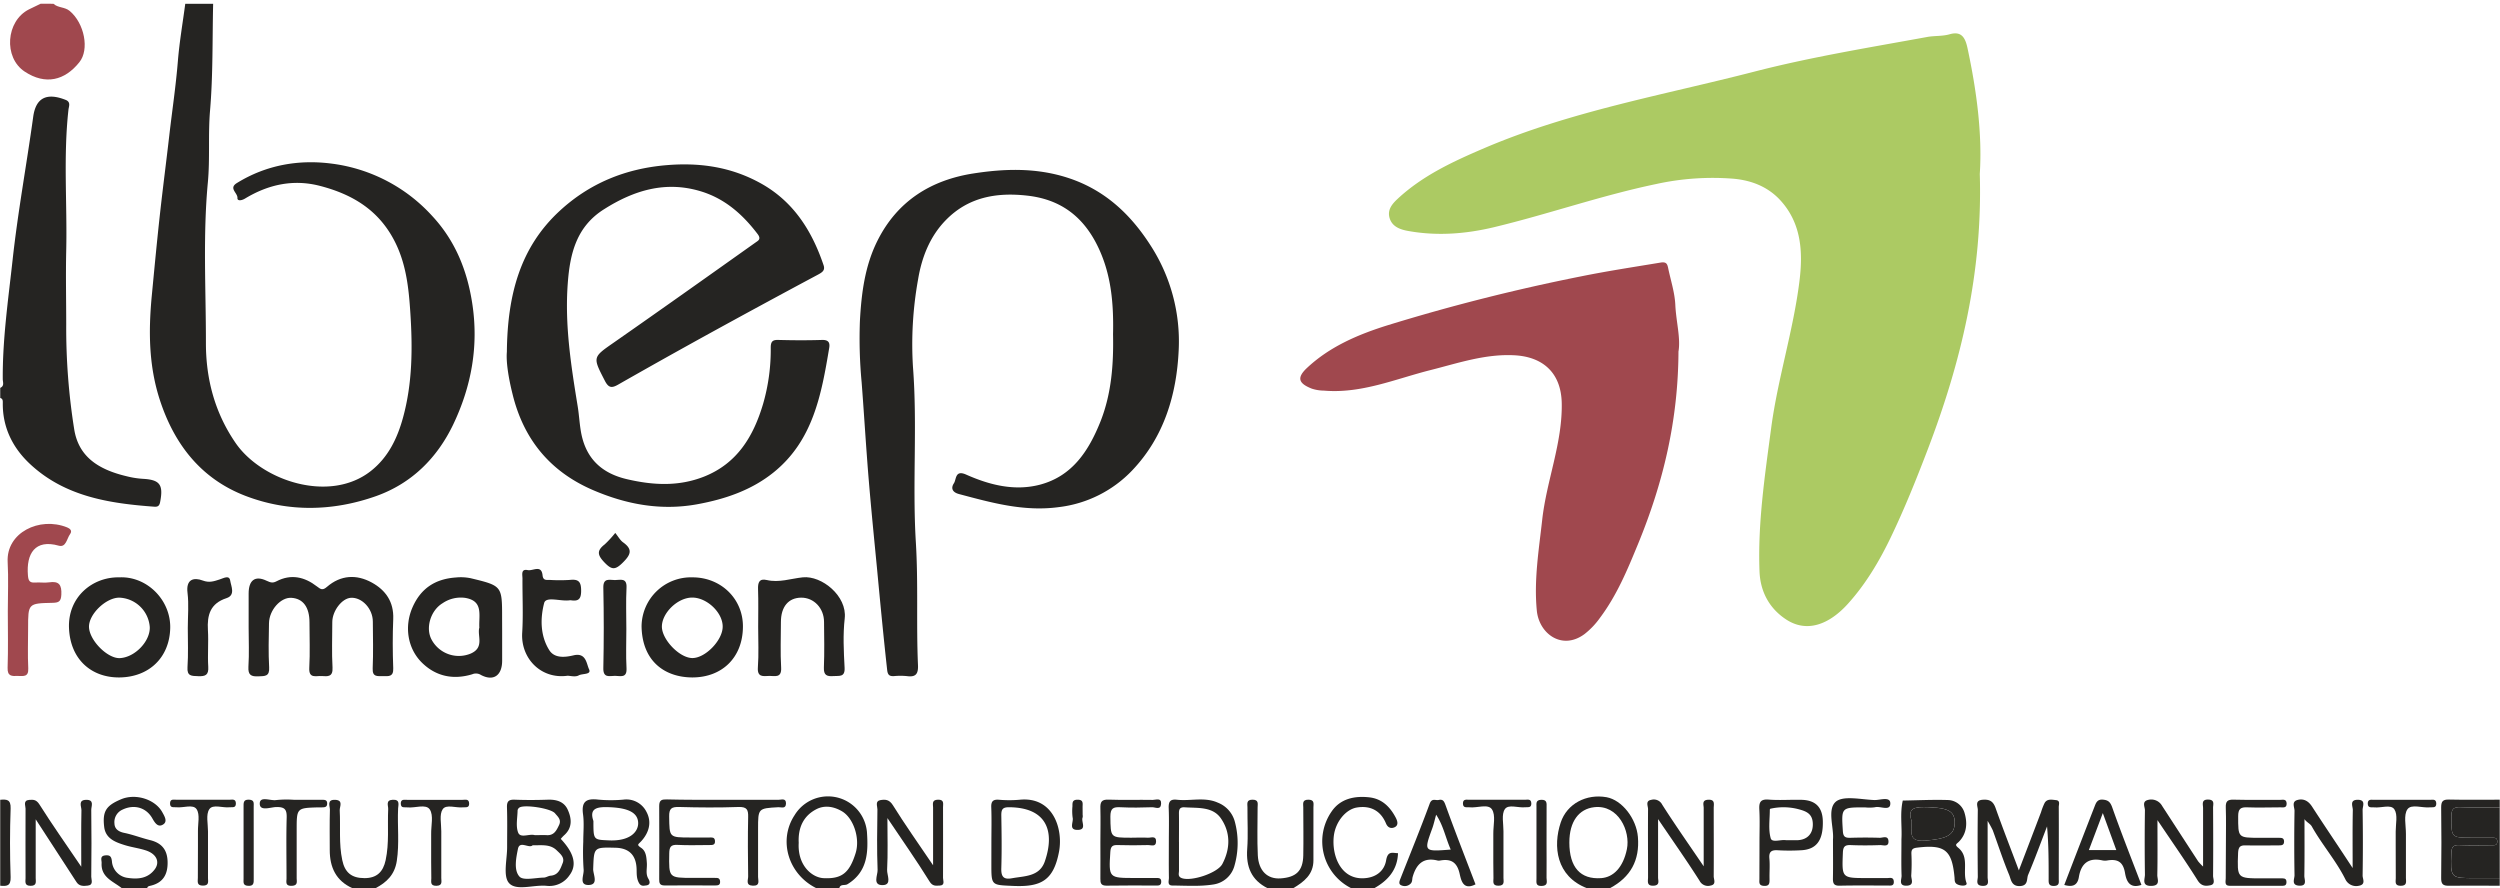 <svg id="Calque_1" data-name="Calque 1" xmlns="http://www.w3.org/2000/svg" viewBox="0 0 985.36 350.1"><defs><style>.cls-1{fill:#252422;}.cls-2{fill:#a0484e;}.cls-3{fill:#252422;}.cls-4{fill:#acca63;}.cls-5{fill:none;}</style></defs><title>logo ibep</title><path class="cls-1" d="M84.76.93C84.43,15,84.73,29,83.54,43c-.8,9.43,0,18.83-.85,28.17-2,21.16-.76,42.34-.78,63.5,0,14.08,3.46,27.38,11.71,39.38,10.23,14.85,36.93,23.82,53.21,11.1,6.95-5.43,10.56-13,12.81-21.27,3.68-13.48,3.75-27.35,2.85-41.08-.64-9.9-1.65-19.88-6.63-29.11-6.4-11.89-16.69-17.8-29.05-21-10.49-2.71-20.34-.53-29.47,5-1.47.88-3.11,1-3-.24.09-2-3.57-3.8-.22-5.87,11.65-7.19,24.57-9.39,37.75-7.6a64.5,64.5,0,0,1,39.32,20.68c8.94,9.65,13.66,21.21,15.68,34.28,2.62,16.91-.33,32.82-7.52,47.88C173,180,163,190,148.91,195c-17,6-34.48,6.34-51.32-.08-17.47-6.68-28.1-20.21-33.84-37.85-4.4-13.52-4.5-27.14-3.17-41.13,1.06-11.06,2.1-22.13,3.33-33.16,1.12-10,2.42-20,3.57-30,1.12-9.71,2.58-19.4,3.37-29.16C71.47,16,72.77,8.48,73.77.93Z" transform="translate(-0.75 0.56)"/><path class="cls-1" d="M.84,152.32c1.74-.75,1-2.3,1-3.46C1.73,133.1,4,117.55,5.71,101.94,7.78,83,11.24,64.35,13.83,45.53c1-7.5,5.24-9.7,12.8-6.72,2.13.84,1.24,2.62,1.11,3.81-2.07,18.49-.47,37-.89,55.54-.22,9.78,0,19.58,0,29.37A253.58,253.58,0,0,0,30,168.65c1.68,10.45,9,15.75,20.7,18.51a34.89,34.89,0,0,0,6.25,1c6.84.35,8.27,2.31,6.9,9.23-.32,1.61-1.08,1.85-2.34,1.76-17.73-1.29-35.08-4-48.77-16.68-6.89-6.37-11-14.44-10.89-24.17,0-.81.08-1.69-1-2Z" transform="translate(-0.75 0.56)"/><path class="cls-2" d="M21.82.93c1.8,1.66,4.46,1.19,6.41,2.83C34,8.58,36.1,19,32,24c-5.72,7.15-13.29,9.07-21.49,3.68-8.48-5.57-7.43-20,1.67-24.55,1.52-.77,3.07-1.49,4.61-2.23Z" transform="translate(-0.75 0.56)"/><path class="cls-1" d="M986,317.66v27.89h-9.47c-10,0-9.94,0-9.58-9.95.09-2.37.7-3.14,3.09-3.05,4.32.18,8.64.06,13,.05,1,0,2,0,2-1.49s-1-1.48-2-1.49h-8c-8.25,0-8.11,0-8.09-8.47,0-2.83.82-3.66,3.62-3.55C975.68,317.82,980.83,317.66,986,317.66Z" transform="translate(-0.75 0.56)"/><path class="cls-1" d="M322.56,349.54c-11.11-5.47-15.14-18.85-8.66-28.75a15.41,15.41,0,0,1,28.55,6.56c.54,7.86.36,15.67-7.66,20.59-1.07.66-2.84-.22-3.24,1.6Zm-7-17.89c-.51,8.91,5.25,13.68,9.79,13.91,7.16.35,10.19-2,12.65-9.9,1.79-5.76-.8-13.62-5.23-16.36-3.31-2-6.94-2.61-10.24-.92C317.3,321.06,315.26,325.85,315.56,331.65Z" transform="translate(-0.75 0.56)"/><path class="cls-1" d="M626.3,349.54c-12.24-4.69-13.51-16.59-10.41-25.89,2.48-7.47,10.12-11.39,18.05-10,6.16,1.12,11.78,8.47,12.38,15.66.77,9.23-2.9,15.87-11,20.19Zm-7-18.05c0,9.79,4.35,14.65,12.56,14.06,4.85-.35,8.65-4.27,10.12-11.4s-3.37-17.65-12.88-16.56C623.07,318.28,619.3,323.21,619.3,331.49Z" transform="translate(-0.75 0.56)"/><path class="cls-1" d="M48.8,349.54c-3.4-2.72-8.3-4.25-8-9.9.07-1.12-.82-2.8,1.4-3.05,1.84-.2,2.46.37,2.67,2.38a7.07,7.07,0,0,0,6.29,6.49c4,.59,7.93.25,10.65-3.47,2-2.8.68-5.94-3.5-7.34-2.72-.91-5.64-1.25-8.38-2.11-3.74-1.17-7.58-2.57-8.12-7.21-.72-6.16.78-8.39,6.68-10.87,5.71-2.4,13.41,0,16.23,5.11.83,1.52,2.18,3.62.36,4.81-2.08,1.35-3.3-.64-4.31-2.42-2.47-4.34-7.25-5.56-11.71-3.42a5.38,5.38,0,0,0-3.2,5.48c.07,2.14,1.6,3.24,3.88,3.7,3.43.71,6.74,2,10.15,2.84,4.59,1.13,6.83,3.81,6.92,8.62s-1.71,8.16-6.63,9.34c-.68.16-1.27.22-1.42,1Z" transform="translate(-0.75 0.56)"/><path class="cls-1" d="M533.38,349.54a20.62,20.62,0,0,1-7.75-30.3c3.43-5,9-6.19,14.84-5.53,5,.57,8.14,3.73,10.37,7.94.69,1.3,1.26,3-.36,3.82-1.19.58-2.65.46-3.47-1.52-2.09-5-6.13-7.11-11.48-6.23-4.34.72-8.43,5.64-9.07,11.28-.85,7.42,2.56,16.7,11.3,16.61,5.08-.05,8.58-2.73,9.32-7.05.67-3.9,2.53-2.89,4.69-2.84-.24,6.62-4,10.8-9.4,13.82Z" transform="translate(-0.75 0.56)"/><path class="cls-1" d="M139.72,349.54c-6.55-2.91-9-8.26-9-15.05,0-5.31-.09-10.62.06-15.93,0-1.45-1.3-4,2.06-3.87s1.74,2.68,1.81,4.12c.35,6.55-.39,13.12,1,19.65,1,4.78,3.58,7.11,8.8,7.09,4.79,0,7.31-2.44,8.3-7.09,1.44-6.69.69-13.44,1-20.15.06-1.35-1.12-3.52,1.83-3.65s2.15,2,2.08,3.4c-.33,6.91.55,13.8-.52,20.74-.84,5.42-4,8.43-8.43,10.74Z" transform="translate(-0.75 0.56)"/><path class="cls-1" d="M500.4,349.54c-6.45-3.21-8.58-8.5-8.07-15.48.4-5.43.06-10.92.1-16.38,0-1.37-.55-3.05,2-3.05s2,1.68,2,3.05c0,6.29-.22,12.59.08,18.87.3,6.11,3.79,9.47,9,9.1,6-.43,8.8-2.82,8.92-9.1s0-12.58,0-18.87c0-1.37-.55-3.05,2-3.05s2,1.68,2,3.05c0,6.95,0,13.9,0,20.86,0,5.6-3.75,8.47-8,11Z" transform="translate(-0.75 0.56)"/><path class="cls-1" d="M986,317.66c-5.15,0-10.3.16-15.44-.06-2.8-.11-3.61.72-3.62,3.55,0,8.47-.16,8.46,8.09,8.47h8c1,0,2,0,2,1.49s-1,1.48-2,1.49c-4.32,0-8.64.13-13-.05-2.39-.09-3,.68-3.09,3.05-.36,10-.45,9.95,9.58,9.95H986v3c-6.65,0-13.3-.1-20,0-2.39.05-3.11-.66-3.08-3.06q.19-13.92,0-27.85c0-2.39.69-3.11,3.08-3.06,6.65.15,13.3.05,20,.05Z" transform="translate(-0.75 0.56)"/><path class="cls-3" d="M.84,314.67c2.49-.22,4.22-.19,4.1,3.4q-.48,13.53,0,27.08c.12,3.59-1.61,3.62-4.1,3.39Z" transform="translate(-0.75 0.56)"/><path class="cls-4" d="M781.07,68c1.15,38.86-7.37,74.23-20.59,108.79-4.43,11.59-9.05,23.09-14.4,34.25-4.52,9.43-9.89,18.51-16.93,26.32-7.52,8.35-16.28,11.55-24.37,6.26-6.68-4.37-10.23-11-10.53-19-.71-19,2.09-37.6,4.58-56.36,2.61-19.64,8.74-38.5,11.16-58,1.42-11.48.87-23.1-8-32.38-5-5.15-11.37-7.41-18.05-8A103.79,103.79,0,0,0,653.41,72c-21.6,4.51-42.42,11.85-63.85,17-11.19,2.67-22.42,3.52-33.76,1.48-3.08-.55-6.26-1.61-7.32-5-1-3.25.84-5.54,3.18-7.71,9.93-9.23,22.05-14.78,34.25-20C620,43.22,656.54,36.88,692.22,27.67c22.49-5.8,45.38-9.5,68.18-13.67,2.88-.52,5.89-.22,8.81-1.06,4.58-1.32,6.11,1.26,7,5.38C779.85,35.25,782.08,52.29,781.07,68Z" transform="translate(-0.75 0.56)"/><path class="cls-2" d="M662.31,138c-.12,27.29-6.09,51.88-15.88,75.71-4.19,10.21-8.38,20.34-15.07,29.26a30.47,30.47,0,0,1-6.13,6.42c-8.81,6.49-17.85-.16-18.75-9.26-1.18-12,.79-23.88,2.12-35.81,1.72-15.51,8-30.22,7.7-46-.24-12.14-7.65-18.28-18.65-18.85-11.47-.61-22.16,3.08-33.06,5.83-13.83,3.48-27.23,9.36-42,8.1a15.8,15.8,0,0,1-4.78-.77c-5.23-2.05-6-4.24-2.1-8,9.08-8.59,20.42-13.38,32-17A766.86,766.86,0,0,1,624,108.35c10.37-2.1,20.79-3.68,31.21-5.41,2.21-.37,2.66.42,3,2,1,4.91,2.65,9.79,2.86,14.74C661.39,126.26,663.22,132.74,662.31,138Z" transform="translate(-0.75 0.56)"/><path class="cls-1" d="M439.45,131.2c.29-12.86-.83-25-6.9-36.38C426.74,84,418,77.94,405.66,76.55s-23.39.65-32.2,9.73c-6.25,6.43-9.44,14.66-10.87,23.38a144.22,144.22,0,0,0-2,34.39c1.78,23-.26,46,1.13,69,1,16.23.14,32.41.85,48.59.15,3.58-1,4.76-4.42,4.28a26,26,0,0,0-5,0c-1.78.1-2.5-.38-2.73-2.41-1.47-13.3-2.74-26.62-4-40-1.43-14.8-2.93-29.59-4-44.43-.72-9.65-1.31-19.31-2.06-28.94a184.67,184.67,0,0,1-.68-24.19c.59-10.83,1.92-21.63,6.89-31.58,7.85-15.73,21.16-24,38-26.59,12.15-1.87,24.32-2.25,36.52,1.57,14.79,4.64,25.16,14.36,33.13,26.8a69.62,69.62,0,0,1,11.11,41.15c-.79,17.73-5.81,34.38-18.29,47.5a47.69,47.69,0,0,1-29,14.52c-13.76,1.85-26.42-1.73-39.3-5.15-2.77-.74-3.23-2.44-2-4.27,1-1.52.4-5.36,4.79-3.41,9.21,4.09,19,6.6,29.05,4,12.88-3.38,19.34-13.46,23.95-25C438.93,154.31,439.68,142.64,439.45,131.2Z" transform="translate(-0.75 0.56)"/><path class="cls-1" d="M200.53,138.15c.22-22.77,5.37-41.25,20.69-55.47,11.76-10.91,25.9-16.76,42.12-18.13,13.18-1.12,25.49.66,37.1,7.06C313.5,78.8,320.76,90.38,325.37,104c.66,2-.53,2.78-2.23,3.69q-22.06,11.79-44,23.86-17.46,9.62-34.77,19.49c-2.41,1.37-3.72,1.4-5.2-1.48-4.88-9.48-4.91-9.24,3.71-15.24,18.63-13,37.14-26.15,55.66-39.3.95-.68,2.38-1.28.81-3.34-5.87-7.73-12.85-13.9-22.24-16.79-13.9-4.28-26.41-.51-38.25,7C228,88.71,225.4,99.27,224.53,111.15c-1.22,16.43,1.3,32.41,3.92,48.48.6,3.65.73,7.5,1.5,11.13,2.06,9.69,8.19,15.31,18,17.57,10.24,2.38,20.23,2.91,30.21-1,13.23-5.22,19.6-16,23.37-28.73a76.67,76.67,0,0,0,3-22.17c0-2.44.79-3.1,3.13-3,5.66.15,11.33.18,17,0,2.6-.09,3.29,1,2.91,3.19-3.05,18.22-6.32,36.44-21.9,49-8.76,7.06-19.2,10.58-30.16,12.58-14.28,2.59-27.86.06-41-5.58-17-7.31-27.46-20.1-31.78-38C201.17,148.37,200.18,142.08,200.53,138.15Z" transform="translate(-0.75 0.56)"/><path class="cls-1" d="M98.75,246.79V233.35c0-5.17,2.49-7.22,7.1-5,1.65.79,2.5.92,3.87.21,5.75-3,11.08-1.74,15.92,2,1.56,1.2,2.26,1.68,4,.17,5.39-4.65,11.6-5,17.66-1.68,5.47,3,8.71,7.64,8.44,14.36-.26,6.46-.25,12.94,0,19.4.15,3.47-1.81,3.15-4,3.12s-4.26.49-4.1-3.06c.26-6.12.11-12.27.06-18.4,0-5.12-4.28-9.66-8.65-9.41-3.52.2-7.32,5.15-7.33,9.57,0,6-.25,12,.09,17.9.22,3.75-1.86,3.54-4.27,3.37-2.22-.15-5.13,1.16-4.89-3.25.33-6,.08-11.94.08-17.91s-2.52-9.41-7.17-9.67c-4.16-.24-8.7,4.79-8.79,10-.1,5.8-.27,11.62.06,17.4.21,3.6-1.62,3.45-4.17,3.55-2.9.13-4.18-.46-4-3.74C99,257.08,98.75,251.93,98.75,246.79Z" transform="translate(-0.75 0.56)"/><path class="cls-1" d="M198.67,248.92v10.93c0,5.73-3.33,8.27-8.35,5.63a3.68,3.68,0,0,0-3.44-.28c-7.36,2.23-14.11.9-19.61-4.36-5.91-5.64-7.24-14.46-3.94-22s9-11.2,17-11.78a19.54,19.54,0,0,1,5.92.28c12.41,3,12.4,3,12.4,15.63Zm-9-2.2c-.22-5,1.66-10.47-5.65-11.64a12.7,12.7,0,0,0-8.82,2.11c-4.86,2.93-6.84,10-4.25,14.52a12.18,12.18,0,0,0,15.31,5.34C191.87,254.62,188.72,249.92,189.7,246.72Z" transform="translate(-0.75 0.56)"/><path class="cls-1" d="M273.72,227c11.24,0,20,8.54,19.85,19.58-.12,12.1-8.25,19.82-19.84,19.87-10.71,0-19.85-6.14-20.11-20.1A19.47,19.47,0,0,1,273.72,227Zm11.87,19.38c0-5.55-6.27-11.45-12.06-11.41s-12,6.19-11.9,11.59c.14,5.06,6.81,12,11.76,12.24C278.53,259.07,285.62,251.85,285.59,246.4Z" transform="translate(-0.75 0.56)"/><path class="cls-1" d="M47.77,227c10.95-.51,20.33,9,20.07,20-.28,11.76-8.5,19.31-19.94,19.45-11.06.13-19.43-7.05-19.95-19.4S37.25,226.78,47.77,227Zm-.08,8c-5.28.06-12,6.6-11.86,11.57.13,5.26,7.33,12.51,12.19,12.26,5.88-.3,11.95-6.6,11.76-12.22A12.51,12.51,0,0,0,47.69,235Z" transform="translate(-0.75 0.56)"/><path class="cls-1" d="M299.58,246.62c0-5,.12-10-.05-14.93-.09-2.61.43-4.34,3.43-3.64,4.87,1.14,9.49-.57,14.2-1.06,7.46-.77,17.54,7.37,16.53,16.19-.73,6.39-.39,12.94-.05,19.4.21,3.89-2.09,3.15-4.37,3.33-2.61.2-3.92-.3-3.79-3.4.25-6,.11-11.94.06-17.91,0-5.46-4-9.63-9-9.6s-8,3.54-8,9.62-.26,12,.09,17.92c.25,4.35-2.56,3.23-4.83,3.32s-4.6.55-4.34-3.31C299.85,257.26,299.58,251.93,299.58,246.62Z" transform="translate(-0.75 0.56)"/><path class="cls-2" d="M3.83,240.34c0-6.46.3-12.93-.06-19.37-.64-11.57,12.53-18.05,23.44-13.66,1.06.43,2.17,1.27,1.16,2.65-1.28,1.75-1.58,5.36-4.44,4.56-9.4-2.67-12.87,3.18-12.17,11.67.17,2.06.59,3,2.82,2.86,1.82-.16,3.69.19,5.48-.08,4-.61,5.06,1,4.87,4.87-.13,2.78-1.14,3.15-3.54,3.2-9.56.2-9.56.28-9.56,9.92,0,5.3-.2,10.61.06,15.9.18,3.57-2,3-4.14,3-2.3.08-4.11.2-4-3.19C4,255.26,3.84,247.8,3.83,240.34Z" transform="translate(-0.75 0.56)"/><path class="cls-1" d="M224.44,265.78c-10.55,1.46-18.48-6.94-17.87-16.92.44-7.1.06-14.25.11-21.38,0-1.46-.71-3.92,2.08-3.33,2,.42,5.4-2.29,5.84,2.06.22,2.09,1.51,1.79,2.78,1.8a64.35,64.35,0,0,0,8,0c3.54-.4,4.44.87,4.42,4.34,0,3.23-1.1,4.15-4,3.69a2,2,0,0,0-.49,0c-3.49.54-9.36-1.69-10.08,1.07-1.56,6-1.58,12.86,2,18.56,2.09,3.36,6.33,2.84,9.57,2.07,5-1.2,5.11,3.37,6.1,5.44,1.12,2.31-2.68,1.63-4.13,2.5C227.46,266.36,225.46,265.78,224.44,265.78Z" transform="translate(-0.75 0.56)"/><path class="cls-1" d="M784.16,323c0,8.24,0,15.2,0,22.16,0,1.4.93,3.54-2,3.44s-1.86-2.26-1.87-3.6c-.09-8.78-.11-17.57,0-26.35,0-1.43-1.35-3.77,2-4,2.71-.19,4.07.66,5,3.25,2.77,7.82,5.79,15.55,9.18,24.59,3.22-8.43,6-15.68,8.75-22.95a24.41,24.41,0,0,1,1.38-3.57c1-1.81,2.9-1.33,4.49-1.17,1.81.17,1.1,1.76,1.11,2.74.06,9.44,0,18.89,0,28.33,0,1.25.38,2.65-1.78,2.75-2.36.11-2.22-1.29-2.21-2.84,0-6.8,0-13.59-.63-20.61-2.46,6.37-4.79,12.79-7.45,19.07-.67,1.58.14,4.31-3.25,4.44s-3.51-2.67-4.24-4.42c-2.39-5.75-4.31-11.7-6.45-17.56A39.11,39.11,0,0,0,784.16,323Z" transform="translate(-0.75 0.56)"/><path class="cls-1" d="M285.59,314.68c7.33,0,14.65,0,22,0,1.11,0,3-.8,2.95,1.46s-1.85,1.4-3,1.46c-8,.45-8,.43-8,8.56,0,6.31,0,12.62,0,18.93,0,1.41.93,3.54-2.05,3.44s-1.84-2.27-1.86-3.62c-.1-7.8-.17-15.6,0-23.4.07-2.87-.42-4.08-3.72-4-7.82.28-15.65.23-23.47,0-3-.07-4,.56-3.94,3.77.12,8.25-.07,8.25,8.35,8.26,2.5,0,5,0,7.49,0,.93,0,2.06-.23,2.21,1.25.18,1.81-1.06,1.72-2.25,1.72-4.16,0-8.33.17-12.48-.06-2.73-.15-3.25.86-3.29,3.38-.16,9.63-.26,9.63,9.44,9.63,2.83,0,5.66,0,8.49,0,1,0,2-.1,2.11,1.38s-.8,1.6-1.89,1.6c-6.66,0-13.32-.05-20,0-1.9,0-2.12-.94-2.11-2.46,0-9.63.09-19.26,0-28.88,0-2.47,1.17-2.59,3.05-2.57C270.94,314.71,278.26,314.68,285.59,314.68Z" transform="translate(-0.75 0.56)"/><path class="cls-1" d="M851.1,322.69c0,8.23.08,15-.06,21.7,0,1.6,1.34,4.12-2.3,4.22-4,.1-2.56-2.69-2.58-4.43q-.18-12.69,0-25.37c0-1.36-1.31-3.51,1.26-4.09a4.9,4.9,0,0,1,5.52,2.37c4.74,7.27,9.45,14.57,14.2,21.84a20.38,20.38,0,0,0,1.94,2.05c0-8.25,0-15.6,0-23,0-1.45-.82-3.5,2.12-3.39,2.56.1,1.82,1.89,1.82,3.18.06,9,.08,17.91,0,26.86,0,1.26,1.08,3.3-1.06,3.73-1.83.38-3.55.41-5-1.89C862.21,338.88,857,331.49,851.1,322.69Z" transform="translate(-0.75 0.56)"/><path class="cls-1" d="M221.77,330.08c5.3,5.61,6.49,10.36,3.4,14.39a9.52,9.52,0,0,1-9,4.11c-5.07-.49-11.89,2.13-14.77-1.06-2.51-2.78-.72-9.45-.77-14.4,0-5.15.11-10.3-.06-15.44-.08-2.41.7-3.15,3.09-3.05,4.32.17,8.66.15,13,0,3.41-.11,6.41.76,7.84,3.91,1.62,3.53,1.94,7.24-1.51,10.21A17,17,0,0,0,221.77,330.08Zm-11.1,2.53c-1.36,1.4-5.09-2-5.77,1.4s-1.75,8.37.61,10.94c1.52,1.65,6.25.45,9.54.39.91,0,1.81-.68,2.73-.75,3.13-.25,3.89-2.81,4.76-5s-.92-3.59-2.37-5C217.6,332.11,214.42,332.63,210.67,332.61Zm1.1-4c1.49,0,3-.08,4.46,0,2.9.18,3.87-1.88,4.88-4s-.56-3.33-1.58-4.58c-1.6-2-11.95-3.56-14-2.33a1.66,1.66,0,0,0-.77,1.1c-.05,3-.78,6.22.22,8.8.88,2.27,4.16.49,6.32.95A2,2,0,0,0,211.77,328.62Z" transform="translate(-0.75 0.56)"/><path class="cls-1" d="M909.05,322.29c0,7.46.07,14.92-.06,22.38,0,1.46,1.28,4.05-2.07,3.85-3.19-.19-1.78-2.68-1.8-4.12q-.21-12.7,0-25.39c0-1.42-1.24-3.56,1.08-4.24,2.49-.72,4.4.37,5.83,2.58,3.94,6.09,8,12.11,12,18.15l4,6.07c0-8.6-.08-15.75.07-22.9,0-1.42-1.4-4,1.94-4s1.9,2.58,1.92,4q.21,12.93,0,25.88c0,1.31,1.37,3.48-1.43,4a4.71,4.71,0,0,1-5.39-2.59c-3.7-7.38-9.19-13.61-13.2-20.78C911.32,324.07,909.9,323.58,909.05,322.29Z" transform="translate(-0.75 0.56)"/><path class="cls-1" d="M14.82,322.36c0,8.32,0,15.75,0,23.17,0,1.36.55,3.05-2,3.05s-2-1.69-2-3.05c0-9.13-.06-18.25,0-27.38,0-1.2-1.05-3.23,1.44-3.43,1.56-.13,2.77-.17,4,1.74,5.05,8,10.53,15.76,16.52,24.6,0-8.06-.08-15.19.07-22.32,0-1.42-1.43-4,1.87-4.05s2,2.49,2,3.94c.12,8.79.1,17.58,0,26.38,0,1.2,1,3.21-1.38,3.49-1.63.19-3.33.32-4.44-1.39C25.77,339.16,20.59,331.22,14.82,322.36Z" transform="translate(-0.75 0.56)"/><path class="cls-1" d="M368.52,340.48c0-8.57,0-15.65,0-22.74,0-1.33-.63-3.05,1.92-3.11s2,1.59,2,3c0,9.28.05,18.56,0,27.85,0,1.08.9,2.94-1.34,3-1.49.05-2.77.36-4-1.65-5-8.07-10.46-15.84-16.58-24.95,0,7.58.22,14-.12,20.42-.11,2,2,5.87-1.65,6-4.27.15-2-4-2.1-6-.31-7.94-.18-15.9-.07-23.86,0-1.24-1-3.27,1.17-3.64,1.86-.32,3.49-.3,4.92,2C357.41,324.42,362.63,331.76,368.52,340.48Z" transform="translate(-0.75 0.56)"/><path class="cls-1" d="M654.27,322.28c0,8.31,0,15.67,0,23,0,1.26.82,3.1-1.75,3.25-2.87.15-2.19-1.82-2.2-3.33,0-8.95-.07-17.9,0-26.85,0-1.23-1.12-3.23,1.2-3.64a3.7,3.7,0,0,1,4.38,1.89c5.06,7.94,10.49,15.65,16.35,24.29,0-8.3,0-15.67,0-23,0-1.26-.83-3.1,1.75-3.24,2.87-.16,2.19,1.81,2.2,3.32,0,8.95.06,17.91,0,26.86,0,1.22,1.12,3.22-1.2,3.64a3.73,3.73,0,0,1-4.38-1.89C665.56,338.63,660.13,330.92,654.27,322.28Z" transform="translate(-0.75 0.56)"/><path class="cls-1" d="M74.77,247c0-4.64.45-9.33-.11-13.9-.68-5.47,2.56-6.15,6-4.85,2.63,1,4.52.25,6.59-.4,1.68-.53,3.88-1.9,4.24.48.33,2.14,2.16,5.68-1.45,6.86-6.44,2.1-7.7,6.66-7.34,12.61.29,4.79-.17,9.63.13,14.41.21,3.28-1.08,3.87-4,3.74-2.54-.11-4.43.06-4.18-3.54C75,257.29,74.77,252.13,74.77,247Z" transform="translate(-0.75 0.56)"/><path class="cls-1" d="M750.19,331.22c0-.34,0-.67,0-1,.29-5.08-.63-10.19.53-15.24,5.95-.1,11.92-.4,17.87-.21a7,7,0,0,1,6.37,4.74c1.27,4,1.16,8.24-2,11.57-.93,1-2,1.18-.4,2.49,4.54,3.69,1.57,9.31,3.27,13.85.5,1.35-2.34,1.35-3.8.47-1-.6-.83-1.68-.92-2.67-1-10.84-3.89-13-14.81-11.68-1.79.22-2.23.82-2.18,2.42a74.39,74.39,0,0,1-.06,8.45c-.13,1.45,1.46,4-1.81,4.12s-2-2.43-2-3.88C750.08,340.18,750.19,335.69,750.19,331.22Zm4-8.29c.1,4.32-1.44,8.35,5.16,7.84,8.38-.65,11.71-2,11.83-6.87.12-4.68-2.52-6.08-10.55-6.3C756.11,317.48,752.31,317.5,754.18,322.93Z" transform="translate(-0.75 0.56)"/><path class="cls-1" d="M230.64,331.23c0-3.65.39-7.34-.1-10.92-.68-5.06,1.39-6.25,6-5.71a53.44,53.44,0,0,0,10,0,8.84,8.84,0,0,1,9,4.81c2.24,4.15.94,8.28-2,11.53-1.25,1.39-2,1.37-.06,2.69s2.06,3.69,2.22,5.93-.61,4.25.64,6.29c.58,1,.87,2.37-.9,2.58-1,.11-2.07.46-2.89-1.06-.93-1.76-.84-3.46-.88-5.24-.13-5.58-2.91-8.43-8.37-8.56-8.62-.21-8.43-.2-8.75,8.36-.08,2.12,2.28,6.23-1.77,6.32s-1.73-4-2-6.14A96.74,96.74,0,0,1,230.64,331.23Zm4-8.19c0,7.57,0,7.35,6.17,7.63,8,.35,11.43-3.18,11.47-6.72,0-4.21-3.92-6.07-11.36-6.36C236.18,317.4,232.9,317.91,234.63,323Z" transform="translate(-0.75 0.56)"/><path class="cls-1" d="M461.44,331.46c0-4.48.13-9-.05-13.44-.1-2.49.47-3.69,3.24-3.37,5.36.6,10.92-1.2,16.14,1.16a11.14,11.14,0,0,1,6.75,7.76,32.42,32.42,0,0,1-.28,17.32,10.11,10.11,0,0,1-8.05,7.13c-5.34.88-10.9.48-16.36.44-2.14,0-1.33-1.94-1.36-3.07C461.39,340.75,461.44,336.1,461.44,331.46Zm4-.18c0,3.8,0,7.6,0,11.39,0,1-.57,2.24,1.08,2.87,3.82,1.43,14.08-2,16-5.54,3.2-6.07,3.28-12.4-.52-17.95-3.27-4.78-9.13-4.06-14.27-4.41-2.23-.15-2.33,1.08-2.3,2.74C465.48,324,465.43,327.65,465.43,331.28Z" transform="translate(-0.75 0.56)"/><path class="cls-1" d="M391.5,331.59c0-4.64.13-9.29-.05-13.93-.1-2.43.73-3.19,3.1-3a46.23,46.23,0,0,0,8,0c13.28-1.4,17.28,11.46,15.62,20.41C416,346.58,411,349.11,400,348.62c-8.5-.39-8.51-.08-8.51-8.57Zm8.18,14c4.92-.91,10.8-.58,12.89-6.66,4-11.61.95-21.25-14.16-21.32-2.54,0-3,.91-3,3.16.12,6.95.22,13.92,0,20.87C395.3,344.94,396.27,346.25,399.68,345.58Z" transform="translate(-0.75 0.56)"/><path class="cls-1" d="M582.31,348c-5,2.55-5.69-1.8-6.3-4.39-1.07-4.49-3.52-5.74-7.66-5a2.41,2.41,0,0,1-1,0c-5.63-1.4-8.38,1.48-9.81,6.45-.27.91,0,1.94-.88,2.74a3.24,3.24,0,0,1-3.68.54c-1.09-.47-.62-1.65-.25-2.59,3.87-9.84,7.87-19.63,11.52-29.54.86-2.32,2.31-1.2,3.53-1.47,1.81-.39,2.19.59,2.81,2.29C574.32,327.38,578.37,337.65,582.31,348Zm-9.74-13.66c-2.08-4.73-2.9-9.46-5.77-13.79-.57,2-.93,3.72-1.51,5.33C561.92,335.14,561.9,335.13,572.57,334.29Z" transform="translate(-0.75 0.56)"/><path class="cls-1" d="M844.78,348.21c-4.93,1.73-6-2-6.47-4.7-.75-4.41-2.93-5.56-6.88-4.94a5.54,5.54,0,0,1-2,0c-5.53-1.23-8.44,1.25-9.3,6.54-.57,3.49-2.68,4-5.76,3.13q6-15.66,12.09-31.3c.52-1.33,1.14-2.51,3.14-2.33s2.89.89,3.65,3C836.88,327.89,840.89,338,844.78,348.21Zm-9.9-13.72c-1.84-5.06-3.54-9.7-5.32-14.58-1.87,5-3.64,9.65-5.5,14.58Z" transform="translate(-0.75 0.56)"/><path class="cls-1" d="M247.62,247.44c0,5.13-.21,10.27.07,15.38.23,4.05-2.48,3-4.56,3s-4.66,1-4.58-3q.34-15.87,0-31.75c-.08-4,2.49-3,4.58-3s4.77-1.05,4.56,3C247.41,236.52,247.62,242,247.62,247.44Z" transform="translate(-0.75 0.56)"/><path class="cls-1" d="M878.08,331.64c0-4.64.11-9.28-.05-13.92-.08-2.34.58-3.16,3-3.1,6.14.17,12.3,0,18.44.08,1,0,2.48-.47,2.54,1.42s-1.37,1.52-2.44,1.53c-4.32,0-8.64.17-13,0-2.75-.14-3.65.62-3.66,3.5,0,8.51-.17,8.5,8.56,8.51H899c1,0,2,0,2,1.46s-.94,1.51-2,1.52c-4.32,0-8.64.12-13,0-2.35-.1-3,.61-3.12,3-.37,10-.47,10,9.57,10,2.66,0,5.31,0,8,0,1,0,1.51.4,1.51,1.46s-.52,1.47-1.49,1.47c-7,0-14,0-20.94,0-2.17,0-1.5-1.79-1.52-2.95C878,340.91,878.08,336.27,878.08,331.64Z" transform="translate(-0.75 0.56)"/><path class="cls-1" d="M694.24,331.44c0-4.3.17-8.62-.06-12.91-.16-2.89.44-4.19,3.72-3.93,4.13.32,8.3,0,12.45.08,5.9,0,8.77,2.83,8.86,8.56.13,7.5-2.56,11.07-8.69,11.33a81.16,81.16,0,0,1-9,0c-2.54-.17-3.63.52-3.38,3.24s0,5.3.06,7.94c0,1.56.16,3-2.2,2.85-2.15-.1-1.79-1.49-1.79-2.74C694.22,341,694.24,336.24,694.24,331.44Zm10.47-.83c1.7,0,3,0,4.34,0,4.2-.12,6.49-2.78,6.19-6.91-.26-3.63-2.67-4.54-5.7-5.34a23.26,23.26,0,0,0-11-.16c-.1,0-.23.26-.23.39,0,3.78-.64,7.76.36,11.27C699.2,331.72,702.87,330.21,704.71,330.61Z" transform="translate(-0.75 0.56)"/><path class="cls-1" d="M434.46,331.46c0-4.47.12-8.95,0-13.42-.09-2.45.42-3.54,3.21-3.43,5.81.22,11.63,0,17.45.11,1.21,0,3.44-1,3.27,1.57s-2.3,1.27-3.53,1.32c-4.15.15-8.31.21-12.46,0-2.86-.15-4,.38-4,3.68.11,8.32-.09,8.33,8.25,8.33,2.16,0,4.33-.13,6.48,0,1.21.1,3.39-1,3.28,1.6-.1,2.15-2,1.27-3.08,1.3-4,.11-8,.13-12,0-2-.07-2.81.42-2.95,2.69-.63,10.3-.72,10.29,9.75,10.29,2.66,0,5.32,0,8,0,1.14,0,2.44-.19,2.31,1.65-.11,1.48-1.21,1.31-2.15,1.32-6.48,0-13-.07-19.44.05-2.15,0-2.42-1-2.39-2.71C434.51,341.07,434.46,336.26,434.46,331.46Z" transform="translate(-0.75 0.56)"/><path class="cls-1" d="M723.21,330.24c.42-4.42-2.32-11.64,1-14.71,2.9-2.67,10.08-.95,15.35-.76,2.18.08,6.19-1.52,6.25,1.28.06,3.3-3.91,1-6,1.55a15.45,15.45,0,0,1-4,.06c-9.41,0-9.3,0-8.71,9.35.15,2.33,1,2.69,3,2.64,3.82-.11,7.65-.13,11.47,0,1.22.05,3.38-1.09,3.51,1.34s-2.09,1.5-3.31,1.54c-3.81.14-7.64.16-11.46,0-2.25-.09-3.1.43-3.2,2.94-.4,10.06-.51,10.05,9.5,10.05,2.66,0,5.32,0,8,0,1,0,2.47-.5,2.57,1.38s-1.31,1.56-2.4,1.57c-6.31,0-12.63-.09-18.94.06-2.38.06-2.69-1-2.65-3C723.28,340.83,723.21,336,723.21,330.24Z" transform="translate(-0.75 0.56)"/><path class="cls-1" d="M589.33,333.14c0-1.66,0-3.31,0-5-.05-3.3,1-7.34-.53-9.68s-5.85-.47-8.93-.83c-1-.12-2.48.42-2.51-1.47s1.41-1.49,2.47-1.5q11,0,21.94,0c1,0,2.48-.48,2.54,1.42s-1.37,1.42-2.44,1.54c-2.75.31-6.61-1.32-8,.76s-.52,5.73-.54,8.68c0,6.13,0,12.27,0,18.4,0,1.34.6,3.05-1.94,3.08s-2-1.62-2-3C589.31,341.43,589.33,337.28,589.33,333.14Z" transform="translate(-0.75 0.56)"/><path class="cls-1" d="M170.69,332.65c0-1.49,0-3,0-4.47-.06-3.3,1-7.34-.53-9.68s-5.85-.47-8.92-.84c-1.05-.13-2.48.43-2.52-1.46s1.39-1.5,2.45-1.51q11,0,21.94,0c1,0,2.48-.48,2.55,1.41s-1.35,1.44-2.43,1.55c-2.75.3-6.61-1.32-8,.75s-.53,5.73-.55,8.68c0,6.13,0,12.27,0,18.4,0,1.34.61,3.05-1.93,3.09s-2-1.6-2-3C170.67,341.27,170.69,337,170.69,332.65Z" transform="translate(-0.75 0.56)"/><path class="cls-1" d="M945,332.63c0-1.82,0-3.65,0-5.47,0-3,.87-6.57-.51-8.7s-5.22-.48-8-.8c-1-.12-2.48.41-2.5-1.48s1.43-1.48,2.48-1.49q11,0,22,0c1,0,2.48-.46,2.52,1.43s-1.39,1.42-2.45,1.53c-3.08.33-7.41-1.46-8.94.8s-.55,6.36-.57,9.65c0,5.8,0,11.6,0,17.4,0,1.36.58,3.05-2,3.07s-2-1.64-2-3C945,341.25,945,336.94,945,332.63Z" transform="translate(-0.75 0.56)"/><path class="cls-1" d="M116.7,314.68h11c1,0,2,0,2,1.44s-.92,1.52-2,1.54c-.49,0-1,0-1.49,0-8.53.24-8.53.24-8.53,8.95,0,6.3,0,12.6,0,18.9,0,1.34.59,3-2,3.07s-2-1.62-2-3c0-7.95-.16-15.91.06-23.86.09-3.19-.72-4.23-4-4.19-2.27,0-6.6,1.83-6.61-1.33s4.26-1,6.58-1.43A40.51,40.51,0,0,1,116.7,314.68Z" transform="translate(-0.75 0.56)"/><path class="cls-1" d="M78.77,333.1c0-2,0-4,0-6-.05-3,.86-6.58-.52-8.7s-5.23-.46-8-.78c-1.06-.12-2.49.39-2.48-1.51s1.46-1.45,2.51-1.46q10.47,0,20.94,0c1.05,0,2.49-.44,2.5,1.47s-1.42,1.38-2.48,1.5c-2.74.32-6.6-1.33-8,.78s-.5,5.74-.51,8.7c0,6.13,0,12.26,0,18.4,0,1.36.55,3-2,3s-2-1.68-2-3.05C78.74,341.39,78.77,337.25,78.77,333.1Z" transform="translate(-0.75 0.56)"/><path class="cls-1" d="M610.31,332c0,4.48.05,8.95,0,13.43,0,1.28.76,3.08-1.81,3.2s-2.16-1.38-2.16-2.89q0-14.18,0-28.35c0-1.28-.3-2.62,1.83-2.71,2.42-.09,2.16,1.39,2.16,2.9C610.3,322.33,610.31,327.14,610.31,332Z" transform="translate(-0.75 0.56)"/><path class="cls-1" d="M100.75,331.81c0,4.64,0,9.28,0,13.92,0,1.56.15,3-2.21,2.85-2.16-.1-1.78-1.5-1.79-2.75q0-14.18,0-28.35c0-1.55-.15-3,2.21-2.85,2.15.1,1.77,1.51,1.78,2.76C100.76,322.19,100.75,327,100.75,331.81Z" transform="translate(-0.75 0.56)"/><path class="cls-3" d="M243.25,209.49c1.2,1.48,1.94,2.89,3.09,3.72,3.89,2.78,3,4.86-.05,7.91s-4.42,3-7.3,0-3-4.7.13-7.14A41.19,41.19,0,0,0,243.25,209.49Z" transform="translate(-0.75 0.56)"/><path class="cls-1" d="M427.47,320.61a2.72,2.72,0,0,1,0,1c-.73,1.64,1.82,4.88-1.95,4.93s-1.52-3.17-2-4.87a20,20,0,0,1-.07-4.45c0-1.37-.09-2.57,2-2.58s2.09,1.07,2,2.51C427.44,318.3,427.47,319.45,427.47,320.61Z" transform="translate(-0.75 0.56)"/><path class="cls-5" d="M315.56,331.65c-.3-5.8,1.74-10.59,7-13.27,3.3-1.69,6.93-1.12,10.24.92,4.43,2.74,7,10.6,5.23,16.36-2.46,7.89-5.49,10.25-12.65,9.9C320.81,345.33,315.05,340.56,315.56,331.65Z" transform="translate(-0.75 0.56)"/><path class="cls-5" d="M619.3,331.49c0-8.28,3.77-13.21,9.8-13.9,9.51-1.09,14.37,9.32,12.88,16.56s-5.27,11.05-10.12,11.4C623.65,346.14,619.3,341.28,619.3,331.49Z" transform="translate(-0.75 0.56)"/><path class="cls-5" d="M189.7,246.72c-1,3.2,2.17,7.9-3.41,10.33A12.18,12.18,0,0,1,171,251.71c-2.59-4.51-.61-11.59,4.25-14.52a12.7,12.7,0,0,1,8.82-2.11C191.36,236.25,189.48,241.73,189.7,246.72Z" transform="translate(-0.75 0.56)"/><path class="cls-5" d="M285.59,246.4c0,5.45-7.06,12.67-12.2,12.42-4.95-.24-11.62-7.18-11.76-12.24-.15-5.4,6.17-11.55,11.9-11.59S285.55,240.85,285.59,246.4Z" transform="translate(-0.75 0.56)"/><path class="cls-5" d="M47.69,235A12.51,12.51,0,0,1,59.78,246.6C60,252.22,53.9,258.52,48,258.82c-4.86.25-12.06-7-12.19-12.26C35.71,241.59,42.41,235.05,47.69,235Z" transform="translate(-0.75 0.56)"/><path class="cls-5" d="M210.67,332.61c3.75,0,6.93-.5,9.5,2,1.45,1.41,3.25,2.78,2.37,5s-1.63,4.73-4.76,5c-.92.07-1.82.74-2.73.75-3.29.06-8,1.26-9.54-.39-2.36-2.57-1.32-7.36-.61-10.94S209.31,334,210.67,332.61Z" transform="translate(-0.75 0.56)"/><path class="cls-5" d="M211.77,328.62a2,2,0,0,1-.49,0c-2.16-.46-5.44,1.32-6.32-.95-1-2.58-.27-5.84-.22-8.8a1.66,1.66,0,0,1,.77-1.1c2.07-1.23,12.42.37,14,2.33,1,1.25,2.58,2.53,1.58,4.58s-2,4.14-4.88,4C214.75,328.54,213.26,328.62,211.77,328.62Z" transform="translate(-0.75 0.56)"/><path class="cls-1" d="M754.18,322.93c-1.87-5.43,1.93-5.45,6.44-5.33,8,.22,10.67,1.62,10.55,6.3-.12,4.86-3.45,6.22-11.83,6.87C752.74,331.28,754.28,327.25,754.18,322.93Z" transform="translate(-0.75 0.56)"/><path class="cls-5" d="M234.63,323c-1.73-5.13,1.55-5.64,6.28-5.45,7.44.29,11.41,2.15,11.36,6.36,0,3.54-3.47,7.07-11.47,6.72C234.64,330.39,234.63,330.61,234.63,323Z" transform="translate(-0.75 0.56)"/><path class="cls-5" d="M465.43,331.28c0-3.63.05-7.27,0-10.9,0-1.66.07-2.89,2.3-2.74,5.14.35,11-.37,14.27,4.41,3.8,5.55,3.72,11.88.52,17.95-1.88,3.55-12.14,7-16,5.54-1.65-.63-1.06-1.86-1.08-2.87C465.39,338.88,465.43,335.08,465.43,331.28Z" transform="translate(-0.75 0.56)"/><path class="cls-5" d="M399.68,345.58c-3.41.67-4.38-.64-4.26-3.95.25-6.95.15-13.92,0-20.87,0-2.25.42-3.17,3-3.16,15.11.07,18.15,9.71,14.16,21.32C410.48,345,404.6,344.67,399.68,345.58Z" transform="translate(-0.75 0.56)"/><path class="cls-5" d="M572.57,334.29c-10.67.84-10.65.85-7.28-8.46.58-1.61.94-3.29,1.51-5.33C569.67,324.83,570.49,329.56,572.57,334.29Z" transform="translate(-0.75 0.56)"/><path class="cls-5" d="M834.88,334.49H824.06c1.86-4.93,3.63-9.6,5.5-14.58C831.34,324.79,833,329.43,834.88,334.49Z" transform="translate(-0.75 0.56)"/><path class="cls-5" d="M704.71,330.61c-1.84-.4-5.51,1.11-6-.75-1-3.51-.34-7.49-.36-11.27,0-.13.13-.37.23-.39a23.26,23.26,0,0,1,11,.16c3,.8,5.44,1.71,5.7,5.34.3,4.13-2,6.79-6.19,6.91C707.73,330.64,706.41,330.61,704.71,330.61Z" transform="translate(-0.75 0.56)"/><rect class="cls-5" width="985.36" height="349"/><polygon class="cls-5" points="706.85 107.22 693.15 219.55 700 238.73 709.59 244.21 719.18 244.21 738.36 223.66 760.27 172.97 778.08 118.18 780.82 62.01 775.34 11.33 687.67 27.77 606.85 48.31 575.34 62.01 563.01 68.86 550.68 78.45 549.32 85.3 564.38 90.78 600 85.3 642.47 74.34 669.86 67.49 690.41 70.23 702.74 78.45 710.96 90.78 706.85 107.22"/></svg>